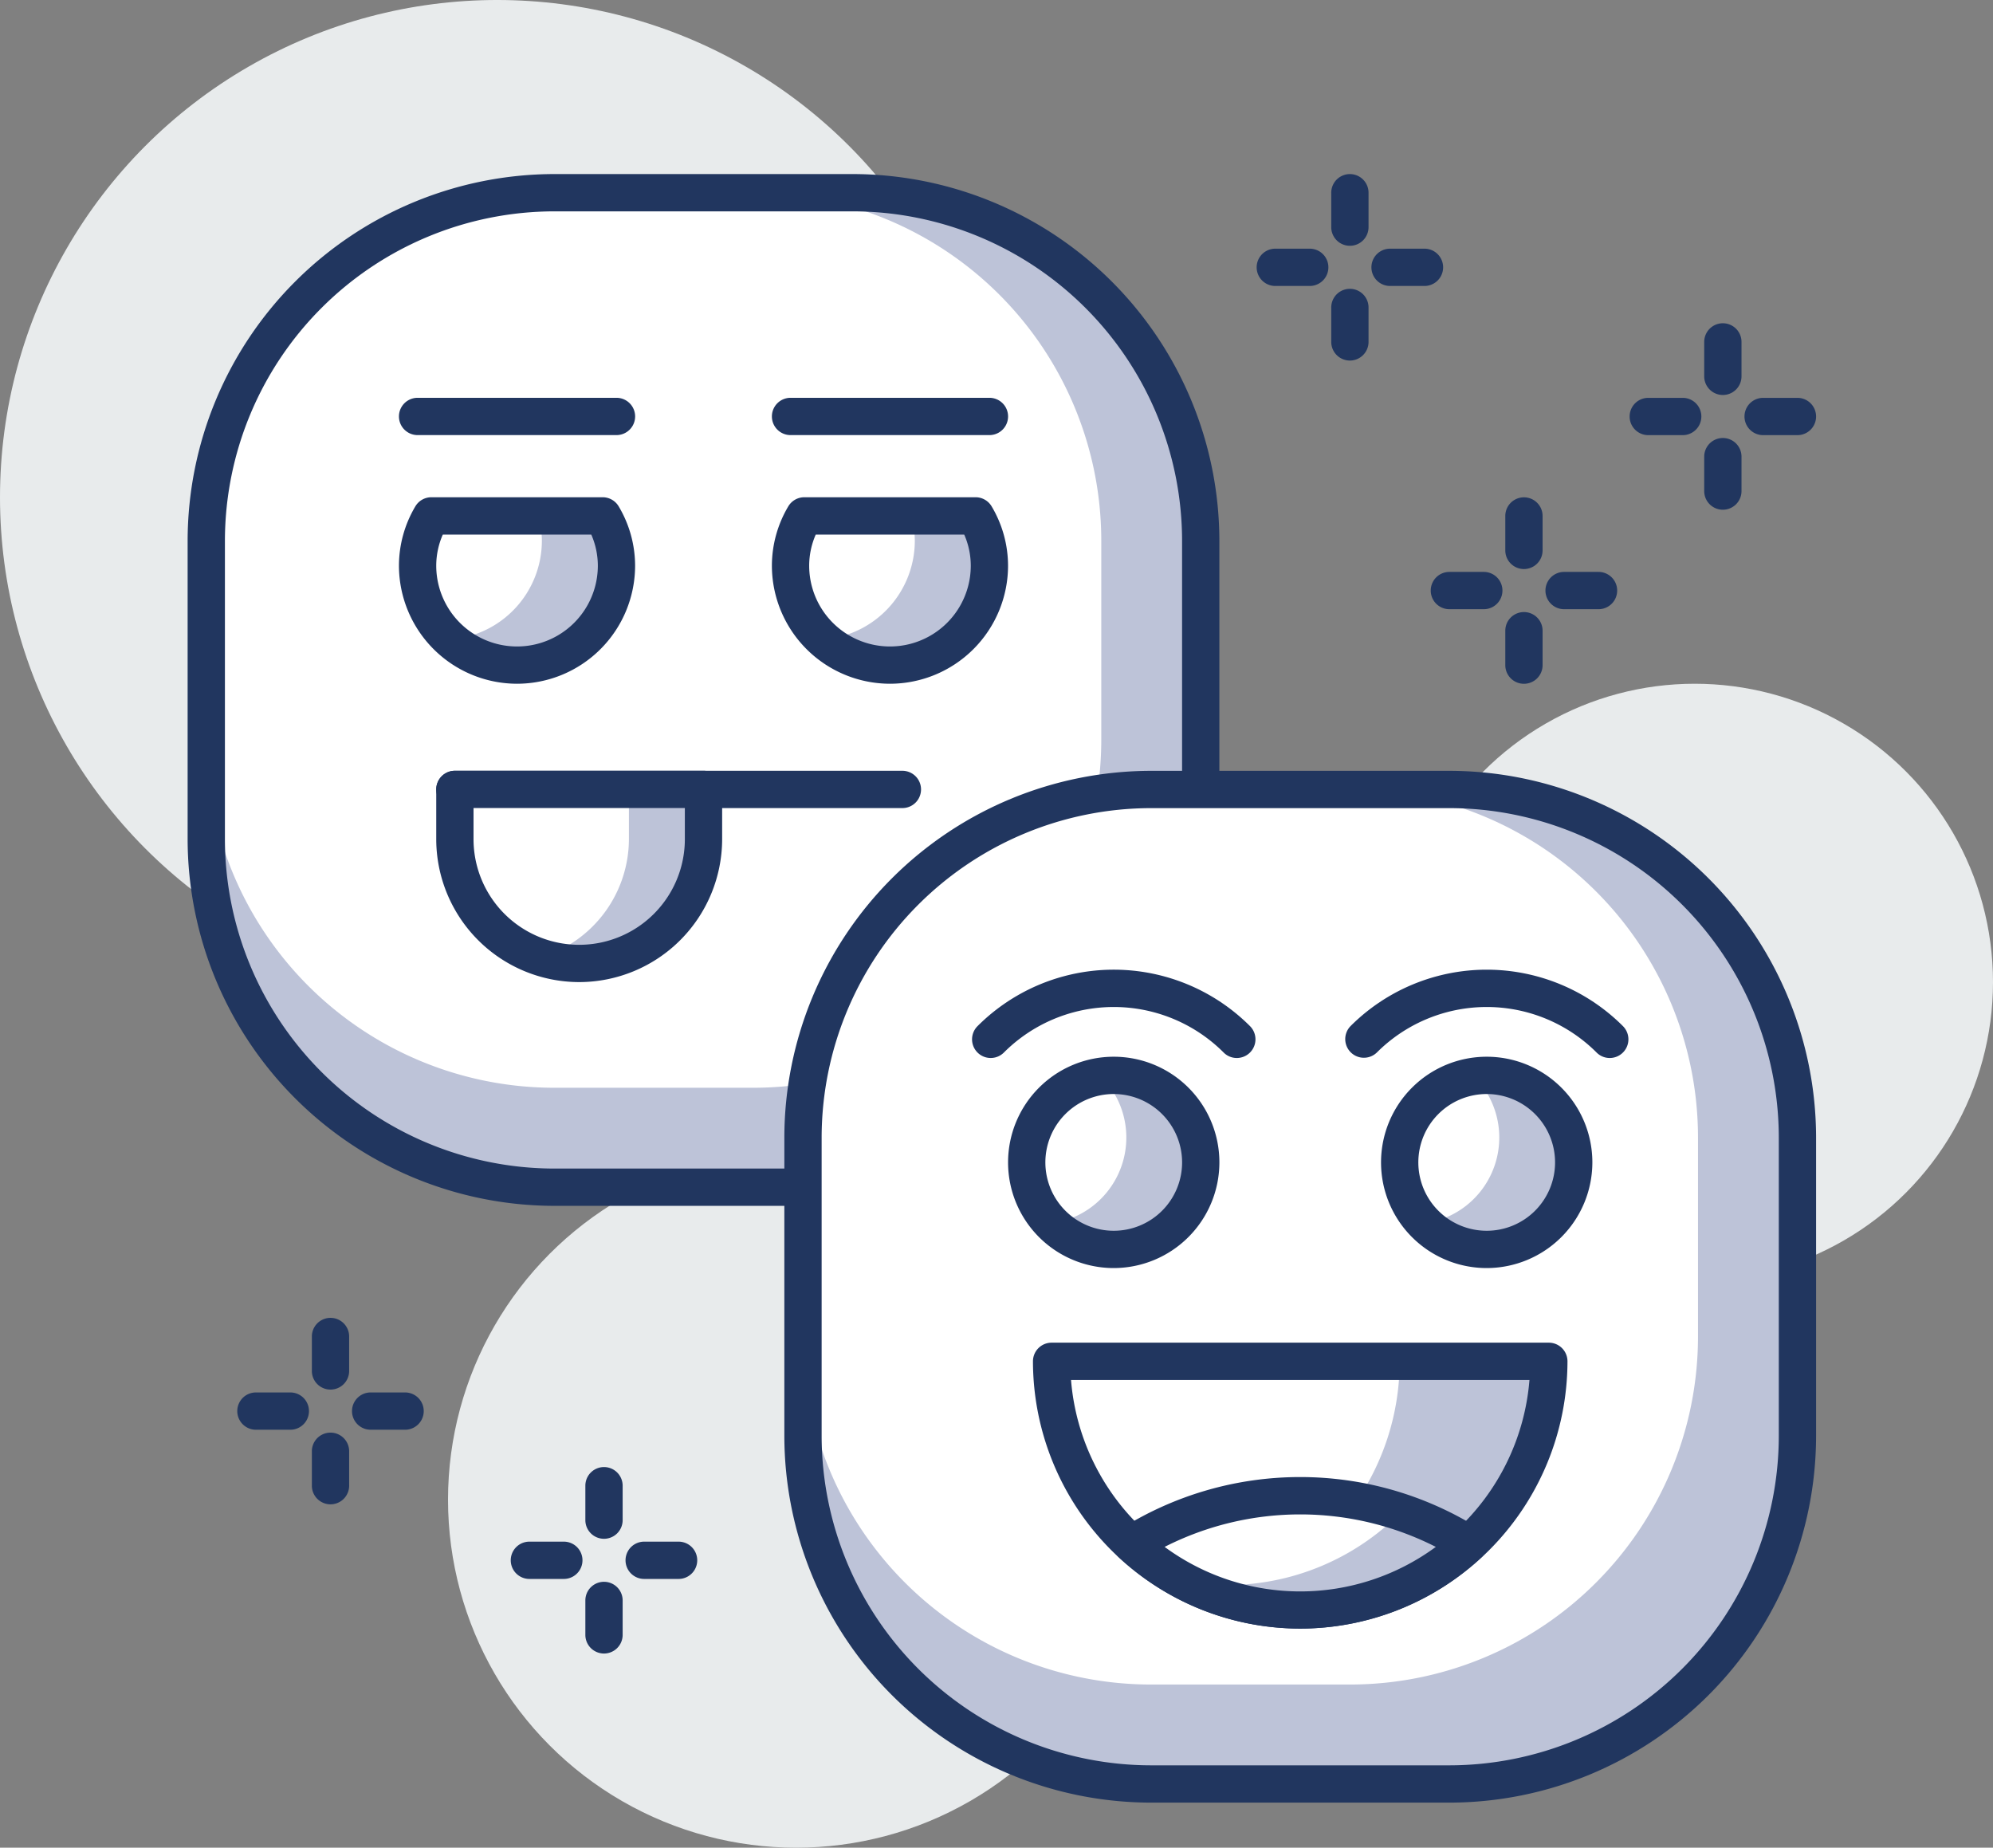 <svg xmlns="http://www.w3.org/2000/svg" width="80.165" height="74.317" viewBox="0 0 80.165 74.317">
  <rect x="0" y="0" width="80.165" height="74.317" fill="#808080" stroke="none"/>
  <g id="reshot-icon-social-emoji-H7UQFRX5K3" transform="translate(-19.481 -22.382)">
    <circle id="Elipse_65" data-name="Elipse 65" cx="14" cy="14" r="14" transform="translate(37.502 68.699)" fill="#e8ebec"/>
    <circle id="Elipse_66" data-name="Elipse 66" cx="12" cy="12" r="12" transform="translate(75.646 49.883)" fill="#e8ebec"/>
    <circle id="Elipse_67" data-name="Elipse 67" cx="20" cy="20" r="20" transform="translate(19.481 22.382)" fill="#e8ebec"/>
    <g id="Grupo_52" data-name="Grupo 52">
      <path id="Caminho_814" data-name="Caminho 814" d="M53.778,30.133h-12a14,14,0,0,0-14,14v12a14,14,0,0,0,14,14h12a14,14,0,0,0,14-14v-12A14,14,0,0,0,53.778,30.133Z" fill="#bdc3d8"/>
      <path id="Caminho_815" data-name="Caminho 815" d="M49.778,30.133h-8a14,14,0,0,0-14,14v8a14,14,0,0,0,14,14h8a14,14,0,0,0,14-14v-8A14,14,0,0,0,49.778,30.133Z" fill="#fff"/>
      <path id="Caminho_816" data-name="Caminho 816" d="M53.778,70.883h-12a14.767,14.767,0,0,1-14.75-14.75v-12a14.767,14.767,0,0,1,14.75-14.75h12a14.767,14.767,0,0,1,14.75,14.75v12A14.767,14.767,0,0,1,53.778,70.883Zm-12-40a13.265,13.265,0,0,0-13.25,13.25v12a13.265,13.265,0,0,0,13.25,13.25h12a13.265,13.265,0,0,0,13.25-13.25v-12a13.265,13.265,0,0,0-13.25-13.25h-12Z" fill="#21365f"/>
      <path id="Caminho_817" data-name="Caminho 817" d="M36.278,45.133a4,4,0,1,0,7.445-2h-6.89A3.962,3.962,0,0,0,36.278,45.133Z" fill="#fff"/>
      <path id="Caminho_818" data-name="Caminho 818" d="M41.14,43.132a3.791,3.791,0,0,1,.137,1A3.987,3.987,0,0,1,37.615,48.1a3.98,3.98,0,0,0,6.107-4.967Z" fill="#bdc3d8"/>
      <path id="Caminho_819" data-name="Caminho 819" d="M40.278,49.883a4.756,4.756,0,0,1-4.75-4.75,4.683,4.683,0,0,1,.656-2.378.749.749,0,0,1,.648-.373h6.89a.749.749,0,0,1,.648.373,4.677,4.677,0,0,1,.657,2.378A4.754,4.754,0,0,1,40.278,49.883Zm-2.986-6a3.126,3.126,0,0,0-.264,1.251,3.25,3.25,0,0,0,6.5,0,3.126,3.126,0,0,0-.264-1.251Z" fill="#21365f"/>
      <path id="Caminho_820" data-name="Caminho 820" d="M51.834,43.132a4,4,0,1,0,6.89,0Z" fill="#fff"/>
      <path id="Caminho_821" data-name="Caminho 821" d="M59.279,45.133a3.962,3.962,0,0,0-.555-2H56.141a3.791,3.791,0,0,1,.137,1A3.987,3.987,0,0,1,52.616,48.1a3.985,3.985,0,0,0,6.663-2.966Z" fill="#bdc3d8"/>
      <path id="Caminho_822" data-name="Caminho 822" d="M55.279,49.883a4.756,4.756,0,0,1-4.75-4.75,4.683,4.683,0,0,1,.656-2.378.749.749,0,0,1,.648-.373h6.89a.749.749,0,0,1,.648.373,4.677,4.677,0,0,1,.657,2.378A4.754,4.754,0,0,1,55.279,49.883Zm-2.986-6a3.126,3.126,0,0,0-.264,1.251,3.25,3.25,0,0,0,6.5,0,3.126,3.126,0,0,0-.264-1.251Z" fill="#21365f"/>
      <path id="Caminho_823" data-name="Caminho 823" d="M55.778,54.884h-18a.75.75,0,0,1,0-1.5h18a.75.75,0,0,1,0,1.5Z" fill="#21365f"/>
      <path id="Caminho_824" data-name="Caminho 824" d="M42.778,61.133h0a5,5,0,0,1-5-5v-2h10v2A5,5,0,0,1,42.778,61.133Z" fill="#fff"/>
      <path id="Caminho_825" data-name="Caminho 825" d="M44.778,54.133v2a4.983,4.983,0,0,1-3.5,4.745,4.936,4.936,0,0,0,1.5.255,5,5,0,0,0,5-5v-2Z" fill="#bdc3d8"/>
      <path id="Caminho_826" data-name="Caminho 826" d="M42.778,61.883a5.756,5.756,0,0,1-5.75-5.75v-2a.75.75,0,0,1,.75-.75h10a.75.75,0,0,1,.75.75v2A5.757,5.757,0,0,1,42.778,61.883Zm-4.25-7v1.25a4.25,4.25,0,0,0,8.5,0v-1.25Z" fill="#21365f"/>
      <path id="Caminho_827" data-name="Caminho 827" d="M44.278,39.882h-8a.75.75,0,0,1,0-1.5h8a.75.75,0,0,1,0,1.5Z" fill="#21365f"/>
      <path id="Caminho_828" data-name="Caminho 828" d="M59.279,39.882h-8a.75.75,0,0,1,0-1.5h8a.75.75,0,0,1,0,1.5Z" fill="#21365f"/>
      <path id="Caminho_829" data-name="Caminho 829" d="M77.78,54.136h-12a14,14,0,0,0-14,14v12a14,14,0,0,0,14,14h12a14,14,0,0,0,14-14v-12A14,14,0,0,0,77.78,54.136Z" fill="#bdc3d8"/>
      <path id="Caminho_830" data-name="Caminho 830" d="M73.78,54.136h-8a14,14,0,0,0-14,14v8a14,14,0,0,0,14,14h8a14,14,0,0,0,14-14v-8A14,14,0,0,0,73.78,54.136Z" fill="#fff"/>
      <path id="Caminho_831" data-name="Caminho 831" d="M77.78,94.886h-12a14.767,14.767,0,0,1-14.75-14.75v-12a14.767,14.767,0,0,1,14.75-14.75h12a14.767,14.767,0,0,1,14.75,14.75v12A14.766,14.766,0,0,1,77.78,94.886Zm-12-40a13.265,13.265,0,0,0-13.25,13.25v12a13.265,13.265,0,0,0,13.25,13.25h12a13.265,13.265,0,0,0,13.25-13.25v-12a13.265,13.265,0,0,0-13.25-13.25Z" fill="#21365f"/>
      <path id="Caminho_832" data-name="Caminho 832" d="M84.231,64.936a.744.744,0,0,1-.53-.22,6.249,6.249,0,0,0-8.839,0,.75.75,0,0,1-1.06-1.061,7.747,7.747,0,0,1,10.96,0,.751.751,0,0,1-.531,1.281Z" fill="#21365f"/>
      <path id="Caminho_833" data-name="Caminho 833" d="M69.23,64.936a.744.744,0,0,1-.53-.22,6.249,6.249,0,0,0-8.839,0A.75.75,0,0,1,58.8,63.655a7.748,7.748,0,0,1,10.961,0,.751.751,0,0,1-.531,1.281Z" fill="#21365f"/>
      <path id="Caminho_834" data-name="Caminho 834" d="M64.28,65.635h0a3.5,3.5,0,0,0-3.5,3.5h0a3.5,3.5,0,0,0,3.5,3.5h0a3.5,3.5,0,0,0,3.5-3.5h0A3.5,3.5,0,0,0,64.28,65.635Z" fill="#fff"/>
      <path id="Caminho_835" data-name="Caminho 835" d="M64.28,65.635a3.349,3.349,0,0,0-.5.051,3.485,3.485,0,0,1-1.992,5.9,3.5,3.5,0,1,0,2.5-5.949Z" fill="#bdc3d8"/>
      <path id="Caminho_836" data-name="Caminho 836" d="M64.279,73.385a4.25,4.25,0,1,1,4.25-4.25A4.255,4.255,0,0,1,64.279,73.385Zm0-7a2.75,2.75,0,1,0,2.75,2.75A2.752,2.752,0,0,0,64.279,66.385Z" fill="#21365f"/>
      <path id="Caminho_837" data-name="Caminho 837" d="M79.281,65.635h0a3.5,3.5,0,0,0-3.5,3.5h0a3.5,3.5,0,0,0,3.5,3.5h0a3.5,3.5,0,0,0,3.5-3.5h0A3.5,3.5,0,0,0,79.281,65.635Z" fill="#fff"/>
      <path id="Caminho_838" data-name="Caminho 838" d="M79.281,65.635a3.349,3.349,0,0,0-.5.051,3.485,3.485,0,0,1-1.992,5.9,3.5,3.5,0,1,0,2.5-5.949Z" fill="#bdc3d8"/>
      <path id="Caminho_839" data-name="Caminho 839" d="M79.281,73.385a4.25,4.25,0,1,1,4.25-4.25A4.255,4.255,0,0,1,79.281,73.385Zm0-7a2.75,2.75,0,1,0,2.75,2.75A2.752,2.752,0,0,0,79.281,66.385Z" fill="#21365f"/>
      <path id="Caminho_840" data-name="Caminho 840" d="M81.78,77.136a10,10,0,0,1-20,0Z" fill="#fff"/>
      <path id="Caminho_841" data-name="Caminho 841" d="M75.78,77.136a10,10,0,0,1-7,9.54,10,10,0,0,0,13-9.54Z" fill="#bdc3d8"/>
      <path id="Caminho_842" data-name="Caminho 842" d="M71.78,87.886a10.762,10.762,0,0,1-10.75-10.75.75.75,0,0,1,.75-.75h20a.75.75,0,0,1,.75.75A10.762,10.762,0,0,1,71.78,87.886Zm-9.219-10a9.25,9.25,0,0,0,18.44,0Z" fill="#21365f"/>
      <path id="Caminho_843" data-name="Caminho 843" d="M65.011,84.481a9.956,9.956,0,0,0,13.538,0A12.732,12.732,0,0,0,65.011,84.481Z" fill="#fff"/>
      <path id="Caminho_844" data-name="Caminho 844" d="M78.55,84.481a12.64,12.64,0,0,0-4.287-1.7,12.533,12.533,0,0,1,1.286.7,9.837,9.837,0,0,1-8.388,2.513A9.941,9.941,0,0,0,78.55,84.481Z" fill="#bdc3d8"/>
      <path id="Caminho_845" data-name="Caminho 845" d="M71.78,87.886A10.714,10.714,0,0,1,64.5,85.032a.749.749,0,0,1,.109-1.186,13.532,13.532,0,0,1,14.338,0,.749.749,0,0,1,.109,1.186A10.712,10.712,0,0,1,71.78,87.886ZM66.326,84.6a9.2,9.2,0,0,0,10.908,0A12.037,12.037,0,0,0,66.326,84.6Z" fill="#21365f"/>
      <path id="Caminho_846" data-name="Caminho 846" d="M72.163,33.884H70.778a.75.75,0,0,1,0-1.5h1.385a.75.75,0,0,1,0,1.5Z" fill="#21365f"/>
      <path id="Caminho_847" data-name="Caminho 847" d="M76.778,33.884H75.394a.75.75,0,0,1,0-1.5h1.384a.75.75,0,0,1,0,1.5Z" fill="#21365f"/>
      <path id="Caminho_848" data-name="Caminho 848" d="M73.778,36.884a.75.75,0,0,1-.75-.75V34.749a.75.75,0,1,1,1.5,0v1.385A.75.75,0,0,1,73.778,36.884Z" fill="#21365f"/>
      <path id="Caminho_849" data-name="Caminho 849" d="M73.778,32.268a.75.75,0,0,1-.75-.75V30.134a.75.75,0,0,1,1.5,0v1.384A.75.75,0,0,1,73.778,32.268Z" fill="#21365f"/>
      <path id="Caminho_850" data-name="Caminho 850" d="M87.165,39.884H85.78a.75.75,0,0,1,0-1.5h1.385a.75.75,0,0,1,0,1.5Z" fill="#21365f"/>
      <path id="Caminho_851" data-name="Caminho 851" d="M91.78,39.884H90.4a.75.75,0,0,1,0-1.5H91.78a.75.75,0,0,1,0,1.5Z" fill="#21365f"/>
      <path id="Caminho_852" data-name="Caminho 852" d="M88.78,42.884a.75.75,0,0,1-.75-.75V40.749a.75.75,0,1,1,1.5,0v1.385A.75.75,0,0,1,88.78,42.884Z" fill="#21365f"/>
      <path id="Caminho_853" data-name="Caminho 853" d="M88.78,38.269a.75.75,0,0,1-.75-.75V36.134a.75.75,0,1,1,1.5,0v1.385A.75.75,0,0,1,88.78,38.269Z" fill="#21365f"/>
      <path id="Caminho_854" data-name="Caminho 854" d="M79.164,46.885H77.78a.75.75,0,0,1,0-1.5h1.384a.75.75,0,0,1,0,1.5Z" fill="#21365f"/>
      <path id="Caminho_855" data-name="Caminho 855" d="M83.779,46.885H82.394a.75.75,0,0,1,0-1.5h1.385a.75.75,0,0,1,0,1.5Z" fill="#21365f"/>
      <path id="Caminho_856" data-name="Caminho 856" d="M80.779,49.885a.75.75,0,0,1-.75-.75V47.75a.75.75,0,0,1,1.5,0v1.385A.75.75,0,0,1,80.779,49.885Z" fill="#21365f"/>
      <path id="Caminho_857" data-name="Caminho 857" d="M80.779,45.27a.75.75,0,0,1-.75-.75V43.135a.75.75,0,0,1,1.5,0V44.52A.75.75,0,0,1,80.779,45.27Z" fill="#21365f"/>
      <path id="Caminho_858" data-name="Caminho 858" d="M42.16,85.889H40.775a.75.75,0,1,1,0-1.5H42.16a.75.75,0,0,1,0,1.5Z" fill="#21365f"/>
      <path id="Caminho_859" data-name="Caminho 859" d="M46.776,85.889H45.392a.75.75,0,0,1,0-1.5h1.384a.75.75,0,0,1,0,1.5Z" fill="#21365f"/>
      <path id="Caminho_860" data-name="Caminho 860" d="M43.776,88.889a.75.75,0,0,1-.75-.75V86.754a.75.75,0,0,1,1.5,0v1.385A.75.75,0,0,1,43.776,88.889Z" fill="#21365f"/>
      <path id="Caminho_861" data-name="Caminho 861" d="M43.776,84.274a.75.75,0,0,1-.75-.75V82.139a.75.75,0,0,1,1.5,0v1.385A.75.75,0,0,1,43.776,84.274Z" fill="#21365f"/>
      <path id="Caminho_862" data-name="Caminho 862" d="M31.159,79.888H29.775a.75.75,0,0,1,0-1.5h1.384a.75.75,0,0,1,0,1.5Z" fill="#21365f"/>
      <path id="Caminho_863" data-name="Caminho 863" d="M35.775,79.888H34.39a.75.75,0,0,1,0-1.5h1.385a.75.75,0,0,1,0,1.5Z" fill="#21365f"/>
      <path id="Caminho_864" data-name="Caminho 864" d="M32.775,82.888a.75.75,0,0,1-.75-.75V80.754a.75.75,0,0,1,1.5,0v1.384A.75.75,0,0,1,32.775,82.888Z" fill="#21365f"/>
      <path id="Caminho_865" data-name="Caminho 865" d="M32.775,78.273a.75.75,0,0,1-.75-.75V76.138a.75.75,0,0,1,1.5,0v1.385A.75.75,0,0,1,32.775,78.273Z" fill="#21365f"/>
    </g>
  </g>
</svg>
